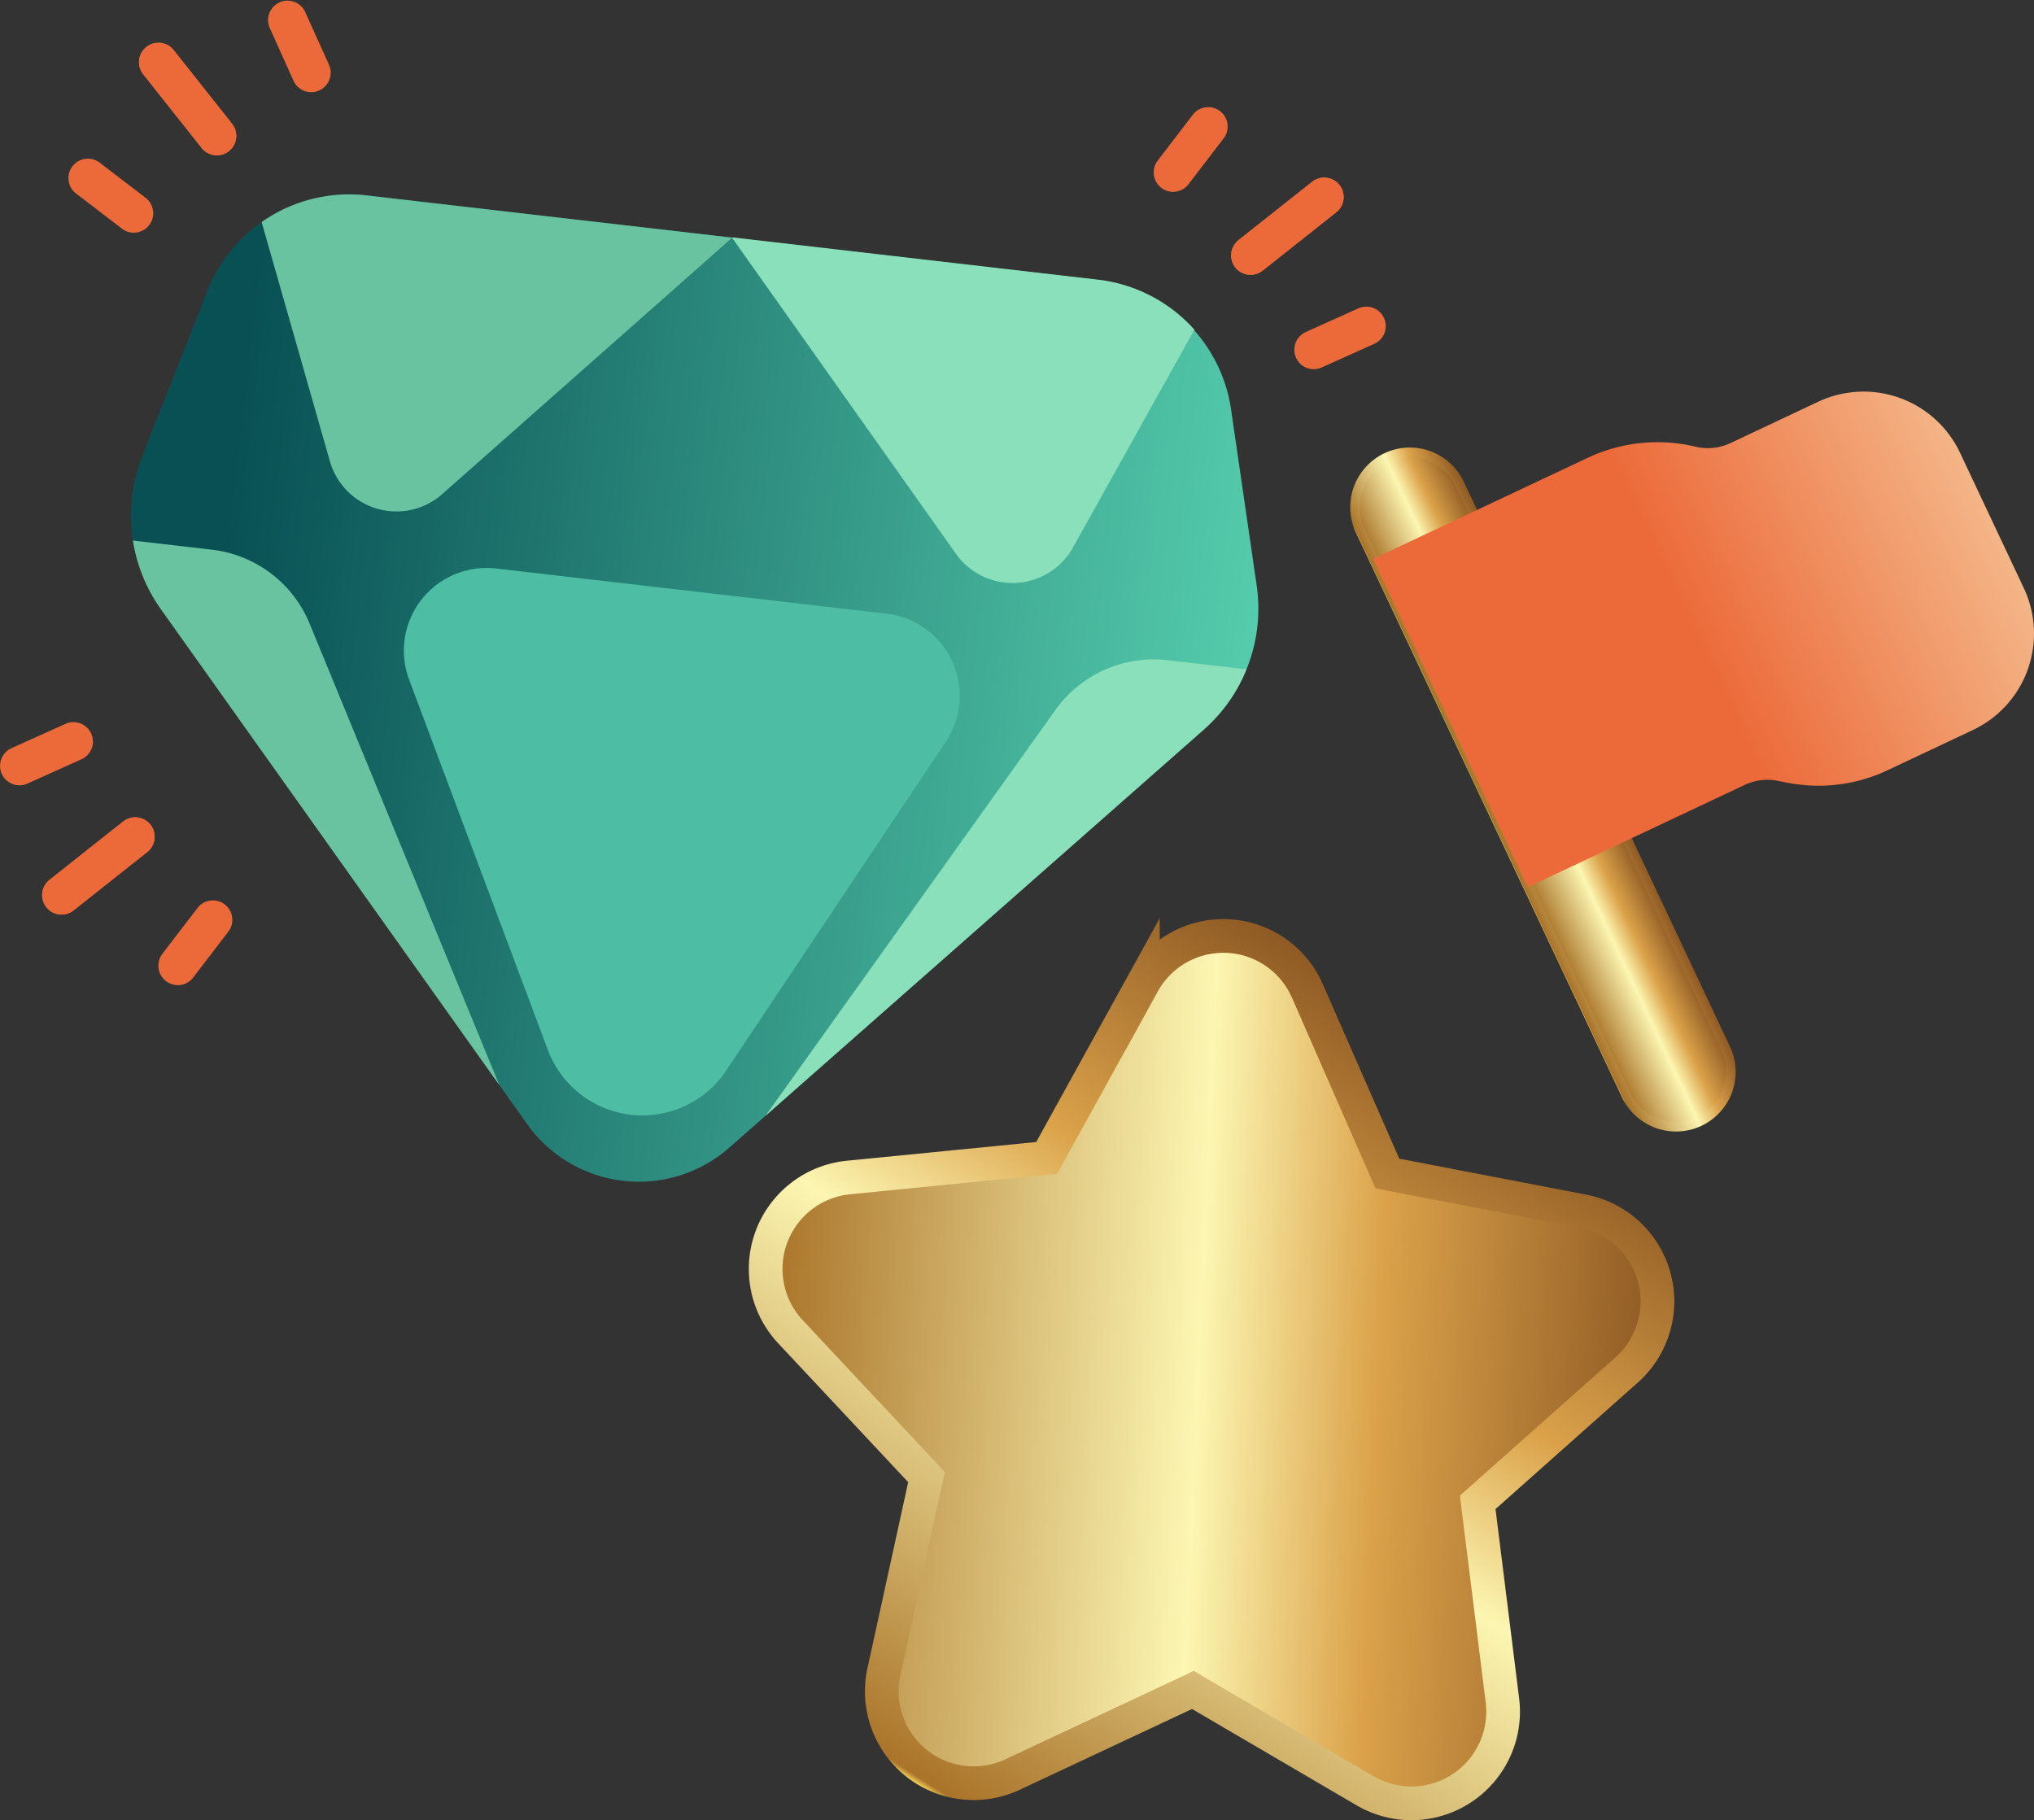 <svg xmlns="http://www.w3.org/2000/svg" xmlns:xlink="http://www.w3.org/1999/xlink" viewBox="0 0 43.405 38.842"><rect x="0" y="0" width="43.405" height="38.842" fill="#333333" stroke="none"/><defs><linearGradient id="bbc5c99f-f0fd-4351-92f6-dff31bd47538" x1="16.445" y1="29.08" x2="35.494" y2="29.08" gradientTransform="translate(1.164 -1.118) rotate(2.624)" gradientUnits="userSpaceOnUse"><stop offset="0" stop-color="#f4d056"/><stop offset="0.007" stop-color="#aa742a"/><stop offset="0.49" stop-color="#fcf6b2"/><stop offset="0.69" stop-color="#dba24a"/><stop offset="1" stop-color="#8f5a24"/></linearGradient><linearGradient id="a24ca1c3-7bcd-411e-bfdc-f086c9866557" x1="20.634" y1="38.568" x2="30.352" y2="21.736" xlink:href="#bbc5c99f-f0fd-4351-92f6-dff31bd47538"/><linearGradient id="e0fbcf0b-373b-4365-b868-b7a2d3fe6f85" x1="24.458" y1="-0.866" x2="26.803" y2="-0.866" gradientTransform="translate(10.109 28.558) rotate(-25.232)" xlink:href="#bbc5c99f-f0fd-4351-92f6-dff31bd47538"/><linearGradient id="e6839eb5-9ef9-43f2-9d25-d3fa52b29f7a" x1="24.358" y1="-0.866" x2="26.903" y2="-0.866" gradientTransform="translate(10.109 28.558) rotate(-25.232)" xlink:href="#bbc5c99f-f0fd-4351-92f6-dff31bd47538"/><linearGradient id="a417d16a-4835-4e77-83e0-03544308df5c" x1="24.455" y1="-2.483" x2="36.746" y2="-2.483" gradientTransform="translate(10.109 28.558) rotate(-25.232)" gradientUnits="userSpaceOnUse"><stop offset="0.449" stop-color="#ec6a3a"/><stop offset="1" stop-color="#f4b587"/></linearGradient><linearGradient id="b958e772-4967-4077-ace6-147ba232eb27" x1="-0.392" y1="23.594" x2="23.781" y2="23.594" gradientTransform="translate(5.554 -9.647) rotate(6.598)" gradientUnits="userSpaceOnUse"><stop offset="0.086" stop-color="#085054"/><stop offset="1" stop-color="#55ccac"/></linearGradient></defs><g id="fb79028b-3096-4169-9345-84cfeb44b05f" data-name="Layer 2"><g id="b1d74ed6-6196-4f64-a68d-d3be1383ac11" data-name="—ÎÓÈ_1"><path d="M34.711,29.235l-3.177,2.825.526,4.218a1.957,1.957,0,0,1-2.935,1.934l-3.668-2.148-3.848,1.804a1.96,1.96,0,0,1-2.746-2.194l.909-4.152-2.905-3.104a1.961,1.961,0,0,1,1.239-3.29l4.23-.418,2.053-3.721a1.958,1.958,0,0,1,3.512.161l1.705,3.893,4.174.803a1.96,1.96,0,0,1,.932,3.389Z" stroke-miterlimit="10" stroke-width="0.719" fill="url(#bbc5c99f-f0fd-4351-92f6-dff31bd47538)" stroke="url(#a24ca1c3-7bcd-411e-bfdc-f086c9866557)"/><path d="M31.147,10.323l5.679,12.051a1.172,1.172,0,0,1-2.121 1l-5.679-12.051a1.172,1.172,0,1,1,2.121-1Z" stroke-miterlimit="10" stroke-width="0.2" fill="url(#e0fbcf0b-373b-4365-b868-b7a2d3fe6f85)" stroke="url(#e6839eb5-9ef9-43f2-9d25-d3fa52b29f7a)"/><path d="M41.826,9.661l1.363,2.892A2.276,2.276,0,0,1,42.102,15.578l-1.818.857a3.45,3.45,0,0,1-1.916.304c-.081-.01-.161-.023-.242-.038l-.191-.038a1.129,1.129,0,0,0-.704.087l-4.625,2.18-3.301-7.004,4.578-2.157A3.495,3.495,0,0,1,36.18,9.532a1.141,1.141,0,0,0,.749-.077l1.871-.882A2.276,2.276,0,0,1,41.826,9.661Z" fill="url(#a417d16a-4835-4e77-83e0-03544308df5c)"/><path d="M26.6,14.283a3.443,3.443,0,0,1-.915,1.289L16.335,23.811l-.001.001-.768.676A2.926,2.926,0,0,1,11.249,23.989L3.432,12.999a3.443,3.443,0,0,1-.399-3.256l1.388-3.53A3.256,3.256,0,0,1,7.826,4.17L23.423,5.974a3.256,3.256,0,0,1,2.848,2.766l.546,3.754a3.438,3.438,0,0,1-.217,1.79Z" fill="url(#b958e772-4967-4077-ace6-147ba232eb27)"/><path d="M20.183,15.83l-4.685,7.015a2.153,2.153,0,0,1-3.807-.44L8.731,14.505a1.765,1.765,0,0,1,1.856-2.373l8.331.964a1.765,1.765,0,0,1,1.265,2.734Z" fill="#4dbea3"/><path d="M2.836,11.535a3.443,3.443,0,0,0,.596,1.464l7.223,10.155L6.608,13.31a2.577,2.577,0,0,0-2.088-1.58Z" fill="#69c3a0"/><path d="M15.625,5.072,9.437,10.544a1.476,1.476,0,0,1-2.397-.7L5.583,4.738a3.252,3.252,0,0,1,2.244-.568l7.798.902Z" fill="#69c3a0"/><path d="M25.488,7.035,22.898,11.682a1.479,1.479,0,0,1-2.499.135L15.615,5.064l7.814.904A3.259,3.259,0,0,1,25.488,7.035Z" fill="#89e0ba"/><path d="M26.6,14.283a3.443,3.443,0,0,1-.915,1.289L16.335,23.811l6.188-8.661a2.577,2.577,0,0,1,2.393-1.062Z" fill="#89e0ba"/><path d="M26.639,5.862a.415.415,0,0,1-.21-.737l1.585-1.256a.415.415,0,0,1,.515.65l-1.585,1.256a.413.413,0,0,1-.305.087Z" fill="#ec6a3a"/><path d="M26.639,5.862a.415.415,0,0,1-.21-.737l1.585-1.256a.415.415,0,0,1,.515.65l-1.585,1.256a.413.413,0,0,1-.305.087Z" fill="#ec6a3a"/><path d="M24.986,4.091a.415.415,0,0,1-.281-.664l.758-.99a.415.415,0,0,1,.658.505l-.758.989A.414.414,0,0,1,24.986,4.091Z" fill="#ec6a3a"/><path d="M27.987,7.876a.415.415,0,0,1-.123-.79l1.137-.512a.415.415,0,0,1,.341.756l-1.137.512A.413.413,0,0,1,27.987,7.876Z" fill="#ec6a3a"/><path d="M4.58,3.311a.413.413,0,0,1-.277-.154L3.046,1.572a.415.415,0,0,1,.65-.515l1.256,1.585a.415.415,0,0,1-.373.67Z" fill="#ec6a3a"/><path d="M4.58,3.311a.413.413,0,0,1-.277-.154L3.046,1.572a.415.415,0,0,1,.65-.515l1.256,1.585a.415.415,0,0,1-.373.67Z" fill="#ec6a3a"/><path d="M6.594,1.964a.415.415,0,0,1-.331-.242L5.751.585a.415.415,0,0,1,.756-.341L7.02,1.381a.415.415,0,0,1-.425.583Z" fill="#ec6a3a"/><path d="M2.808,4.964a.413.413,0,0,1-.204-.083l-.99-.758a.415.415,0,0,1,.504-.659l.99.758a.415.415,0,0,1-.3.741Z" fill="#ec6a3a"/><path d="M1.266,19.514a.415.415,0,0,1-.21-.737l1.585-1.256a.415.415,0,0,1,.515.65l-1.585,1.256A.413.413,0,0,1,1.266,19.514Z" fill="#ec6a3a"/><path d="M1.266,19.514a.415.415,0,0,1-.21-.737l1.585-1.256a.415.415,0,0,1,.515.65l-1.585,1.256A.413.413,0,0,1,1.266,19.514Z" fill="#ec6a3a"/><path d="M3.746,21.019a.415.415,0,0,1-.281-.664l.758-.99a.415.415,0,0,1,.658.505l-.758.99a.415.415,0,0,1-.377.16Z" fill="#ec6a3a"/><path d="M.368,16.756a.415.415,0,0,1-.123-.79l1.137-.512a.415.415,0,1,1,.341.756L.585,16.722A.413.413,0,0,1,.368,16.756Z" fill="#ec6a3a"/></g></g></svg>